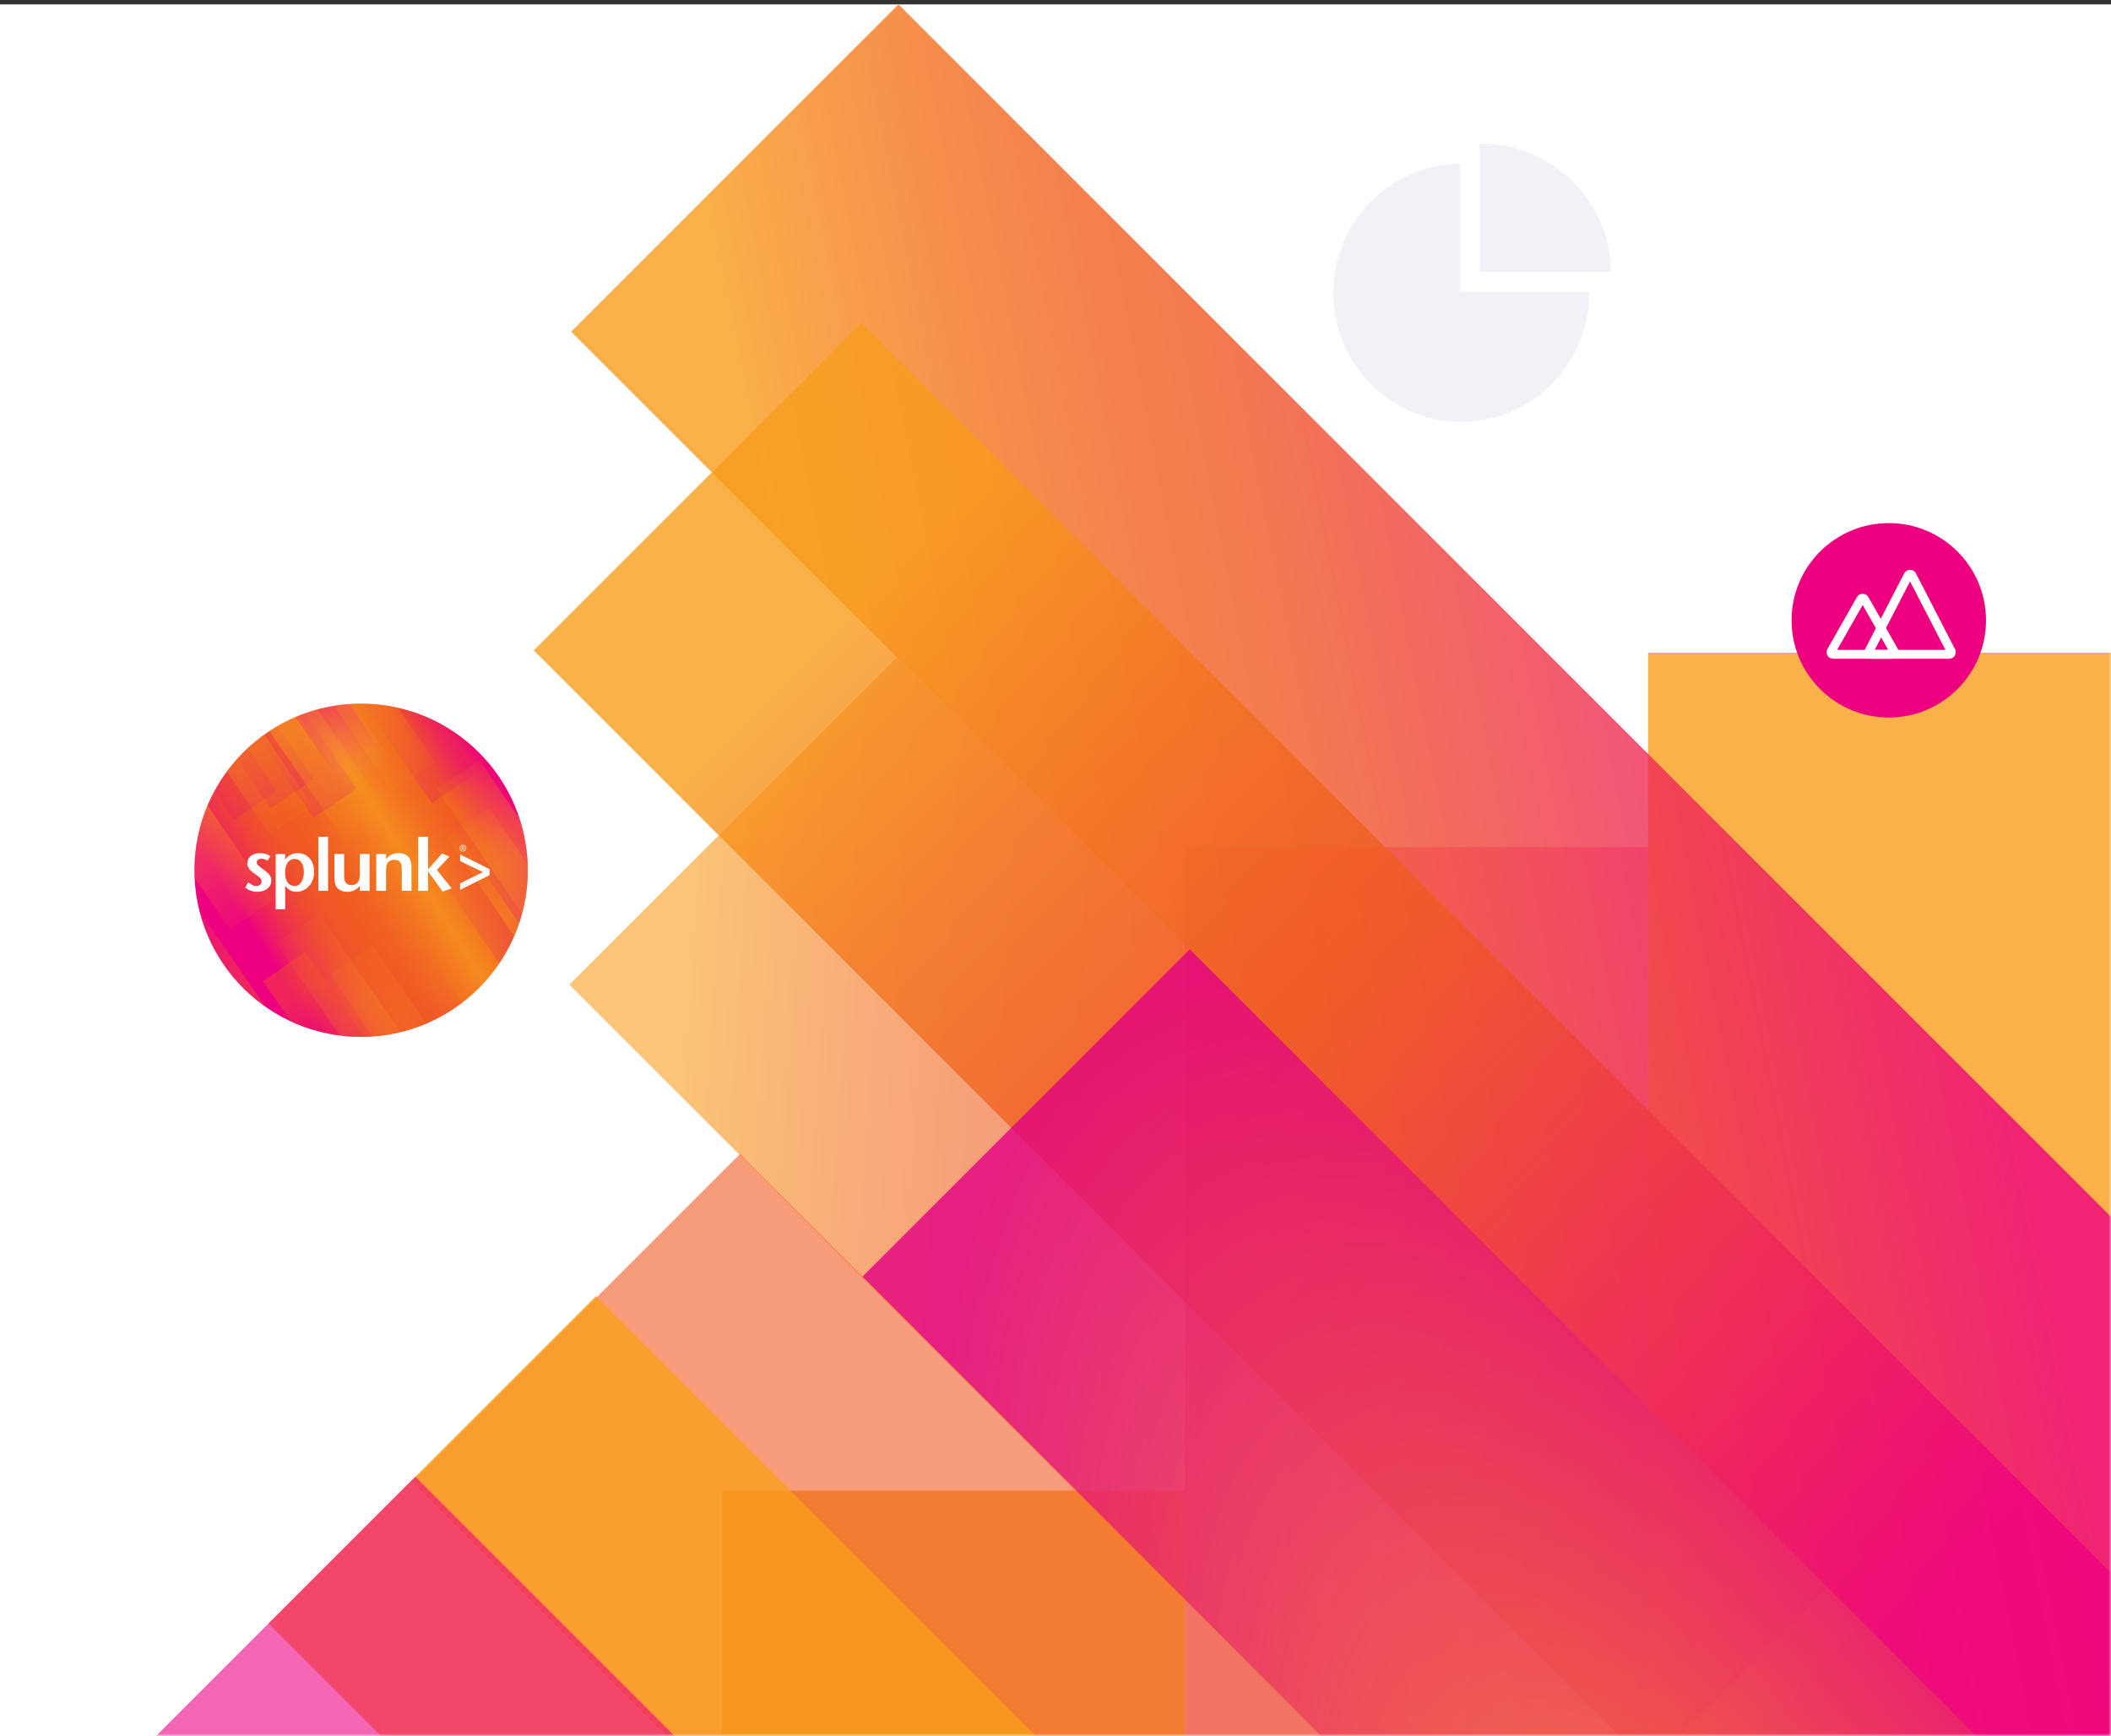 <svg width="456" height="375" viewBox="0 0 456 375" fill="none" xmlns="http://www.w3.org/2000/svg">
<rect x="0" y="0" width="456" height="375" fill="#333333" stroke="none"/>
<rect y="1" width="456" height="374" fill="white"/>
<path d="M0 1H456V375H0V1Z" fill="white"/>
<mask id="mask0" mask-type="alpha" maskUnits="userSpaceOnUse" x="0" y="-13" width="456" height="388">
<rect y="-13" width="456" height="388" fill="white"/>
</mask>
<g mask="url(#mask0)">
<rect opacity="0.4" x="356" y="183" width="192" height="100" transform="rotate(90 356 183)" fill="#ED0080"/>
<rect opacity="0.8" x="456" y="141" width="234" height="100" transform="rotate(90 456 141)" fill="#F99D1C"/>
<rect opacity="0.8" x="256" y="322" width="53" height="100" transform="rotate(90 256 322)" fill="#F99D1C"/>
<rect opacity="0.6" x="193.711" y="142" width="284.198" height="100" transform="rotate(45 193.711 142)" fill="url(#paint0_linear)"/>
<rect opacity="0.8" x="194.085" y="0.945" width="481.601" height="100" transform="rotate(45 194.085 0.945)" fill="url(#paint1_linear)"/>
<rect opacity="0.8" x="186.023" y="69.797" width="451.122" height="100" transform="rotate(45 186.023 69.797)" fill="url(#paint2_linear)"/>
<rect opacity="0.8" x="257.002" y="205.067" width="241.683" height="100" transform="rotate(45 257.002 205.067)" fill="url(#paint3_radial)"/>
<rect opacity="0.6" x="159.823" y="249.313" width="183.42" height="100" transform="rotate(45 159.823 249.313)" fill="#F05A22"/>
<rect opacity="0.8" x="128.711" y="280" width="167.011" height="100" transform="rotate(45 128.711 280)" fill="#F99D1C"/>
<rect opacity="0.6" x="89.711" y="319" width="167.011" height="100" transform="rotate(45 89.711 319)" fill="#ED0080"/>
<g opacity="0.4">
<path opacity="0.9" fill-rule="evenodd" clip-rule="evenodd" d="M348 58.721H319.65V31C319.706 31 319.763 31 319.819 31C335.324 31 347.905 43.395 348 58.721Z" fill="#D5DCE5"/>
<path opacity="0.9" fill-rule="evenodd" clip-rule="evenodd" d="M315.475 35.368C300.285 35.458 288 47.911 288 63.259C288 78.663 300.376 91.15 315.642 91.15C330.908 91.15 343.284 78.663 343.284 63.259C343.284 63.201 343.283 63.144 343.283 63.087H315.475V35.368Z" fill="#D5DCE5"/>
</g>
<path fill-rule="evenodd" clip-rule="evenodd" d="M408 155C419.598 155 429 145.598 429 134C429 122.402 419.598 113 408 113C396.402 113 387 122.402 387 134C387 145.598 396.402 155 408 155Z" fill="#ED0080"/>
<path fill-rule="evenodd" clip-rule="evenodd" d="M401.957 129.453C402.133 129.143 402.58 129.143 402.756 129.453L409.132 140.663C409.306 140.969 409.085 141.35 408.732 141.35H395.98C395.628 141.35 395.406 140.969 395.581 140.663L401.957 129.453Z" stroke="white" stroke-width="1.916"/>
<path fill-rule="evenodd" clip-rule="evenodd" d="M412.185 124.292C412.356 123.96 412.831 123.96 413.002 124.292L421.461 140.679C421.619 140.985 421.397 141.35 421.053 141.35H404.135C403.79 141.35 403.568 140.985 403.726 140.679L412.185 124.292Z" stroke="white" stroke-width="1.916"/>
</g>
<g clip-path="url(#clip0)">
<path d="M78 224C97.882 224 114 207.882 114 188C114 168.118 97.882 152 78 152C58.118 152 42 168.118 42 188C42 207.882 58.118 224 78 224Z" fill="url(#paint4_linear)"/>
<path opacity="0.2" fill-rule="evenodd" clip-rule="evenodd" d="M84.61 164.428L75.395 170.738L54.814 140.685L64.029 134.375L84.61 164.428Z" fill="url(#paint5_linear)"/>
<path opacity="0.2" fill-rule="evenodd" clip-rule="evenodd" d="M59.763 170.849L50.548 177.157L29.969 147.104L39.183 140.794L59.763 170.849Z" fill="url(#paint6_linear)"/>
<path opacity="0.2" fill-rule="evenodd" clip-rule="evenodd" d="M67.718 168.277L58.504 174.585L37.924 144.532L47.139 138.222L67.718 168.277Z" fill="url(#paint7_linear)"/>
<path opacity="0.2" fill-rule="evenodd" clip-rule="evenodd" d="M76.978 170.4L67.763 176.708L47.184 146.655L56.399 140.345L76.978 170.4Z" fill="url(#paint8_linear)"/>
<path opacity="0.2" fill-rule="evenodd" clip-rule="evenodd" d="M102.497 167.253L93.282 173.561L72.703 143.508L81.917 137.198L102.497 167.253Z" fill="url(#paint9_linear)"/>
<path opacity="0.2" fill-rule="evenodd" clip-rule="evenodd" d="M80.343 164.424L71.129 170.734L50.689 140.884L59.904 134.574L80.343 164.424Z" fill="url(#paint10_linear)"/>
<path opacity="0.2" fill-rule="evenodd" clip-rule="evenodd" d="M118.968 204.527L109.753 210.836L89.314 180.987L98.529 174.677L118.968 204.527Z" fill="url(#paint11_linear)"/>
<path opacity="0.444" fill-rule="evenodd" clip-rule="evenodd" d="M83.968 175.776L74.754 182.086L46.522 140.857L55.736 134.548L83.968 175.776Z" fill="url(#paint12_linear)"/>
<path opacity="0.444" fill-rule="evenodd" clip-rule="evenodd" d="M108.733 245.415L99.519 251.725L71.285 210.495L80.5 204.185L108.733 245.415Z" fill="url(#paint13_linear)"/>
<path opacity="0.2" fill-rule="evenodd" clip-rule="evenodd" d="M111.499 233.664L102.284 239.974L81.843 210.124L91.058 203.814L111.499 233.664Z" fill="url(#paint14_linear)"/>
<path opacity="0.444" fill-rule="evenodd" clip-rule="evenodd" d="M67.545 174.008L58.332 180.317L30.12 139.118L39.335 132.81L67.545 174.008Z" fill="url(#paint15_linear)"/>
<path opacity="0.444" fill-rule="evenodd" clip-rule="evenodd" d="M131.801 205.449L122.586 211.759L94.374 170.559L103.588 164.249L131.801 205.449Z" fill="url(#paint16_linear)"/>
<path opacity="0.444" fill-rule="evenodd" clip-rule="evenodd" d="M58.895 194.535L49.68 200.845L21.468 159.646L30.683 153.336L58.895 194.535Z" fill="url(#paint17_linear)"/>
<path opacity="0.444" fill-rule="evenodd" clip-rule="evenodd" d="M133.893 215.783L124.68 222.093L96.468 180.894L105.683 174.585L133.893 215.783Z" fill="url(#paint18_linear)"/>
<path opacity="0.444" fill-rule="evenodd" clip-rule="evenodd" d="M93.968 164.534L84.755 170.843L56.543 129.644L65.757 123.335L93.968 164.534Z" fill="url(#paint19_linear)"/>
<path opacity="0.444" fill-rule="evenodd" clip-rule="evenodd" d="M97.146 238.56L87.931 244.87L59.719 203.671L68.934 197.361L97.146 238.56Z" fill="url(#paint20_linear)"/>
<path opacity="0.444" fill-rule="evenodd" clip-rule="evenodd" d="M83.512 163.884L74.297 170.194L46.085 128.994L55.3 122.685L83.512 163.884Z" fill="url(#paint21_linear)"/>
<path opacity="0.444" fill-rule="evenodd" clip-rule="evenodd" d="M61.555 223.656L52.34 229.966L32.657 201.222L41.872 194.912L61.555 223.656Z" fill="url(#paint22_linear)"/>
<path opacity="0.4" fill-rule="evenodd" clip-rule="evenodd" d="M127.287 201.78L118.073 208.09L97.462 177.988L106.675 171.678L127.287 201.78Z" fill="url(#paint23_linear)"/>
<path opacity="0.4" fill-rule="evenodd" clip-rule="evenodd" d="M86.618 235.738L77.404 242.048L56.791 211.947L66.006 205.637L86.618 235.738Z" fill="url(#paint24_linear)"/>
<path d="M58.599 190.246C58.599 190.596 58.525 190.92 58.376 191.217C58.228 191.515 58.02 191.766 57.755 191.974C57.489 192.182 57.174 192.343 56.808 192.459C56.442 192.576 56.041 192.634 55.606 192.634C55.085 192.634 54.619 192.563 54.205 192.421C53.794 192.28 53.38 192.044 52.967 191.715L53.651 190.603C53.98 190.879 54.276 191.08 54.541 191.206C54.805 191.333 55.076 191.396 55.353 191.396C55.692 191.396 55.965 191.31 56.172 191.134C56.38 190.958 56.482 190.723 56.482 190.425C56.482 190.298 56.463 190.177 56.426 190.066C56.389 189.955 56.32 189.841 56.22 189.723C56.12 189.607 55.982 189.479 55.807 189.341C55.633 189.204 55.407 189.033 55.131 188.831C54.92 188.681 54.712 188.528 54.511 188.37C54.309 188.21 54.128 188.041 53.962 187.86C53.799 187.678 53.667 187.478 53.565 187.254C53.465 187.031 53.414 186.776 53.414 186.491C53.414 186.162 53.482 185.861 53.62 185.59C53.757 185.319 53.945 185.088 54.182 184.898C54.42 184.706 54.705 184.558 55.039 184.453C55.372 184.347 55.734 184.293 56.127 184.293C56.54 184.293 56.94 184.348 57.327 184.458C57.714 184.569 58.071 184.729 58.4 184.94L57.779 185.94C57.355 185.642 56.91 185.495 56.442 185.495C56.157 185.495 55.919 185.569 55.735 185.718C55.548 185.868 55.457 186.053 55.457 186.276C55.457 186.489 55.538 186.681 55.703 186.85C55.867 187.02 56.148 187.258 56.551 187.566C56.956 187.863 57.292 188.123 57.557 188.347C57.823 188.57 58.034 188.78 58.189 188.977C58.344 189.174 58.45 189.373 58.51 189.575C58.569 189.78 58.599 190.001 58.599 190.246ZM65.636 188.372C65.636 188.68 65.604 189.012 65.539 189.368C65.476 189.723 65.365 190.054 65.21 190.355C65.055 190.657 64.853 190.907 64.601 191.103C64.35 191.3 64.033 191.396 63.648 191.396C63.007 191.396 62.502 191.141 62.133 190.631C61.765 190.121 61.58 189.42 61.58 188.528C61.58 187.615 61.767 186.89 62.142 186.354C62.515 185.817 63.023 185.549 63.664 185.549C64.272 185.549 64.753 185.803 65.105 186.306C65.46 186.813 65.636 187.501 65.636 188.372ZM67.86 188.291C67.86 187.696 67.776 187.156 67.605 186.669C67.434 186.179 67.193 185.761 66.88 185.411C66.567 185.06 66.194 184.788 65.764 184.591C65.333 184.395 64.858 184.297 64.337 184.297C63.764 184.297 63.259 184.406 62.822 184.623C62.386 184.841 61.983 185.182 61.612 185.649L61.601 184.487H59.555V196.421H61.6V191.378C61.802 191.612 61.996 191.809 62.182 191.968C62.369 192.128 62.557 192.258 62.749 192.358C62.941 192.459 63.143 192.531 63.356 192.573C63.569 192.615 63.798 192.637 64.042 192.637C64.584 192.637 65.091 192.528 65.559 192.311C66.027 192.093 66.432 191.788 66.773 191.396C67.115 191.003 67.38 190.544 67.572 190.02C67.765 189.493 67.86 188.917 67.86 188.291ZM68.77 192.44H70.869V180.762H68.77V192.44ZM79.832 192.444V184.476H77.733V188.765C77.733 189.146 77.718 189.442 77.686 189.649C77.654 189.857 77.6 190.045 77.526 190.216C77.228 190.874 76.685 191.205 75.895 191.205C75.277 191.205 74.844 190.981 74.6 190.535C74.503 190.366 74.436 190.174 74.399 189.961C74.362 189.748 74.343 189.44 74.343 189.036V184.478H72.243V189.005C72.243 189.313 72.247 189.574 72.252 189.787C72.257 189.999 72.271 190.188 72.293 190.353C72.314 190.518 72.338 190.665 72.365 190.791C72.391 190.918 72.431 191.041 72.484 191.157C72.676 191.647 72.986 192.016 73.417 192.266C73.848 192.515 74.376 192.639 75.002 192.639C75.565 192.639 76.06 192.54 76.486 192.345C76.911 192.148 77.325 191.827 77.73 191.381L77.735 192.447H79.832V192.444ZM88.884 192.44V187.923C88.884 187.615 88.88 187.353 88.875 187.137C88.87 186.918 88.857 186.732 88.834 186.572C88.813 186.413 88.787 186.273 88.755 186.151C88.723 186.03 88.686 185.91 88.644 185.792C88.452 185.315 88.143 184.948 87.711 184.687C87.28 184.427 86.752 184.297 86.124 184.297C85.561 184.297 85.067 184.395 84.641 184.592C84.215 184.789 83.802 185.111 83.397 185.556L83.393 184.49H81.278V192.44H83.395V188.146C83.395 187.775 83.409 187.487 83.436 187.281C83.462 187.075 83.513 186.881 83.589 186.7C83.726 186.382 83.937 186.14 84.22 185.977C84.504 185.813 84.842 185.73 85.236 185.73C85.853 185.73 86.286 185.954 86.531 186.397C86.626 186.566 86.693 186.758 86.73 186.969C86.767 187.18 86.786 187.488 86.786 187.891V192.438H88.883V192.44H88.884ZM97.574 191.916L94.375 187.939L97.08 185.043L95.489 184.358L92.674 187.619H92.451V180.763H90.334V192.442H92.451V188.21L95.616 192.6L97.574 191.916ZM105.755 189.062V187.759L99.39 184.566V185.996L104.322 188.397L99.39 190.828V192.227L105.755 189.062ZM100.006 182.504C99.615 182.504 99.299 182.822 99.299 183.218C99.299 183.621 99.615 183.936 100.006 183.936C100.4 183.936 100.711 183.621 100.711 183.218C100.711 182.821 100.4 182.504 100.009 182.504H100.006ZM100.009 182.614C100.326 182.614 100.581 182.884 100.581 183.222C100.581 183.558 100.328 183.829 100.009 183.825C99.691 183.825 99.434 183.558 99.434 183.218C99.434 182.883 99.691 182.614 100.006 182.614H100.009ZM99.874 183.29H99.962C100.064 183.29 100.115 183.329 100.133 183.429C100.148 183.535 100.168 183.607 100.187 183.632H100.321C100.309 183.607 100.289 183.558 100.27 183.435C100.254 183.317 100.207 183.253 100.136 183.241V183.234C100.222 183.209 100.291 183.144 100.291 183.041C100.291 182.965 100.265 182.91 100.217 182.875C100.17 182.84 100.09 182.815 99.969 182.815C99.874 182.815 99.811 182.824 99.744 182.835V183.632H99.871V183.291H99.874V183.29ZM99.874 182.922C99.895 182.919 99.925 182.915 99.966 182.915C100.108 182.915 100.159 182.986 100.159 183.054C100.159 183.153 100.069 183.191 99.966 183.191H99.874V182.922Z" fill="white"/>
</g>
<defs>
<linearGradient id="paint0_linear" x1="193.605" y1="240.816" x2="400.055" y2="59.709" gradientUnits="userSpaceOnUse">
<stop offset="0.093" stop-color="#F99C1C"/>
<stop offset="0.218" stop-color="#F4781F"/>
<stop offset="0.321" stop-color="#F16221"/>
<stop offset="0.386" stop-color="#F05A22"/>
<stop offset="0.666" stop-color="#EE1D62"/>
<stop offset="0.794" stop-color="#ED0080"/>
</linearGradient>
<linearGradient id="paint1_linear" x1="193.906" y1="99.761" x2="386.771" y2="-186.947" gradientUnits="userSpaceOnUse">
<stop offset="0.093" stop-color="#F99C1C"/>
<stop offset="0.218" stop-color="#F4781F"/>
<stop offset="0.321" stop-color="#F16221"/>
<stop offset="0.386" stop-color="#F05A22"/>
<stop offset="0.666" stop-color="#EE1D62"/>
<stop offset="0.794" stop-color="#ED0080"/>
</linearGradient>
<linearGradient id="paint2_linear" x1="186.023" y1="119.797" x2="637.145" y2="119.797" gradientUnits="userSpaceOnUse">
<stop offset="0.093" stop-color="#F99C1C"/>
<stop offset="0.218" stop-color="#F4781F"/>
<stop offset="0.321" stop-color="#F16221"/>
<stop offset="0.386" stop-color="#F05A22"/>
<stop offset="0.666" stop-color="#EE1D62"/>
<stop offset="0.794" stop-color="#ED0080"/>
</linearGradient>
<radialGradient id="paint3_radial" cx="0" cy="0" r="1" gradientUnits="userSpaceOnUse" gradientTransform="translate(527.007 313.148) rotate(-160.769) scale(285.963 123.684)">
<stop stop-color="#F89D1C"/>
<stop offset="1" stop-color="#E20082"/>
</radialGradient>
<linearGradient id="paint4_linear" x1="107.786" y1="169.023" x2="49.509" y2="206.152" gradientUnits="userSpaceOnUse">
<stop stop-color="#EC0677"/>
<stop offset="0.165" stop-color="#F05A22"/>
<stop offset="0.249" stop-color="#F26A21"/>
<stop offset="0.373" stop-color="#F58A1F"/>
<stop offset="0.443" stop-color="#F37720"/>
<stop offset="0.544" stop-color="#F16222"/>
<stop offset="0.61" stop-color="#F05A22"/>
<stop offset="0.667" stop-color="#F05627"/>
<stop offset="0.73" stop-color="#EF4934"/>
<stop offset="0.795" stop-color="#EE334A"/>
<stop offset="0.863" stop-color="#ED1669"/>
<stop offset="0.904" stop-color="#EC0080"/>
</linearGradient>
<linearGradient id="paint5_linear" x1="59.476" y1="137.664" x2="80.047" y2="167.555" gradientUnits="userSpaceOnUse">
<stop offset="0.503" stop-color="#E20782"/>
<stop offset="1" stop-color="white" stop-opacity="0"/>
</linearGradient>
<linearGradient id="paint6_linear" x1="38.802" y1="150.152" x2="55.111" y2="173.851" gradientUnits="userSpaceOnUse">
<stop offset="0.037" stop-color="#E20782" stop-opacity="0.1"/>
<stop offset="1" stop-color="#E20782"/>
</linearGradient>
<linearGradient id="paint7_linear" x1="46.757" y1="147.58" x2="63.066" y2="171.28" gradientUnits="userSpaceOnUse">
<stop offset="0.037" stop-color="#E20782" stop-opacity="0.1"/>
<stop offset="1" stop-color="#E20782"/>
</linearGradient>
<linearGradient id="paint8_linear" x1="56.017" y1="149.703" x2="72.326" y2="173.403" gradientUnits="userSpaceOnUse">
<stop offset="0.037" stop-color="#E20782" stop-opacity="0.1"/>
<stop offset="1" stop-color="#E20782"/>
</linearGradient>
<linearGradient id="paint9_linear" x1="81.535" y1="146.556" x2="97.845" y2="170.255" gradientUnits="userSpaceOnUse">
<stop offset="0.037" stop-color="#E20782" stop-opacity="0.1"/>
<stop offset="1" stop-color="#E20782"/>
</linearGradient>
<linearGradient id="paint10_linear" x1="55.289" y1="137.774" x2="75.618" y2="167.315" gradientUnits="userSpaceOnUse">
<stop stop-color="#E20782"/>
<stop offset="0.772" stop-color="#E20782" stop-opacity="0.1"/>
</linearGradient>
<linearGradient id="paint11_linear" x1="93.913" y1="177.876" x2="114.242" y2="207.417" gradientUnits="userSpaceOnUse">
<stop offset="0.213" stop-color="#E20782" stop-opacity="0.1"/>
<stop offset="1" stop-color="#E20782"/>
</linearGradient>
<linearGradient id="paint12_linear" x1="51.13" y1="137.759" x2="79.246" y2="178.539" gradientUnits="userSpaceOnUse">
<stop stop-color="#F89E1C" stop-opacity="0.2"/>
<stop offset="0.453" stop-color="#F89E1C"/>
<stop offset="1" stop-color="#F89E1C" stop-opacity="0.15"/>
</linearGradient>
<linearGradient id="paint13_linear" x1="75.892" y1="207.395" x2="104.008" y2="248.174" gradientUnits="userSpaceOnUse">
<stop stop-color="#F89E1C" stop-opacity="0.2"/>
<stop offset="0.554" stop-color="#F89E1C" stop-opacity="0.5"/>
<stop offset="1" stop-color="#F89E1C" stop-opacity="0.15"/>
</linearGradient>
<linearGradient id="paint14_linear" x1="86.443" y1="207.013" x2="106.772" y2="236.554" gradientUnits="userSpaceOnUse">
<stop offset="0.228" stop-color="#E20782" stop-opacity="0.1"/>
<stop offset="1" stop-color="#E20782"/>
</linearGradient>
<linearGradient id="paint15_linear" x1="34.727" y1="136.018" x2="62.822" y2="176.767" gradientUnits="userSpaceOnUse">
<stop stop-color="#F89E1C" stop-opacity="0.2"/>
<stop offset="0.442" stop-color="#F89E1C"/>
<stop offset="1" stop-color="#F89E1C" stop-opacity="0.15"/>
</linearGradient>
<linearGradient id="paint16_linear" x1="98.981" y1="167.459" x2="127.076" y2="208.208" gradientUnits="userSpaceOnUse">
<stop stop-color="#F89E1C" stop-opacity="0.2"/>
<stop offset="0.442" stop-color="#F89E1C"/>
<stop offset="1" stop-color="#F89E1C" stop-opacity="0.15"/>
</linearGradient>
<linearGradient id="paint17_linear" x1="26.075" y1="156.545" x2="54.17" y2="197.295" gradientUnits="userSpaceOnUse">
<stop stop-color="#F89E1C" stop-opacity="0.2"/>
<stop offset="0.442" stop-color="#F89E1C"/>
<stop offset="1" stop-color="#F89E1C" stop-opacity="0.15"/>
</linearGradient>
<linearGradient id="paint18_linear" x1="101.075" y1="177.794" x2="129.17" y2="218.543" gradientUnits="userSpaceOnUse">
<stop stop-color="#F89E1C" stop-opacity="0.2"/>
<stop offset="0.442" stop-color="#F89E1C"/>
<stop offset="1" stop-color="#F89E1C" stop-opacity="0.15"/>
</linearGradient>
<linearGradient id="paint19_linear" x1="61.15" y1="126.544" x2="89.245" y2="167.293" gradientUnits="userSpaceOnUse">
<stop stop-color="#F89E1C" stop-opacity="0.2"/>
<stop offset="0.442" stop-color="#F89E1C"/>
<stop offset="1" stop-color="#F89E1C" stop-opacity="0.15"/>
</linearGradient>
<linearGradient id="paint20_linear" x1="64.326" y1="200.57" x2="92.421" y2="241.32" gradientUnits="userSpaceOnUse">
<stop stop-color="#F89E1C" stop-opacity="0.1"/>
<stop offset="0.44" stop-color="#F89E1C" stop-opacity="0.5"/>
<stop offset="1" stop-color="#F89E1C" stop-opacity="0.15"/>
</linearGradient>
<linearGradient id="paint21_linear" x1="50.692" y1="125.894" x2="78.787" y2="166.644" gradientUnits="userSpaceOnUse">
<stop stop-color="#EC008C" stop-opacity="0.2"/>
<stop offset="0.442" stop-color="#EC008C"/>
<stop offset="0.941" stop-color="#EC008C" stop-opacity="0"/>
</linearGradient>
<linearGradient id="paint22_linear" x1="34.514" y1="194.121" x2="56.987" y2="226.785" gradientUnits="userSpaceOnUse">
<stop stop-color="#F89E1C" stop-opacity="0"/>
<stop offset="0.849" stop-color="#F05A22"/>
</linearGradient>
<linearGradient id="paint23_linear" x1="99.19" y1="170.701" x2="122.729" y2="204.905" gradientUnits="userSpaceOnUse">
<stop offset="0.343" stop-color="#E20782" stop-opacity="0.1"/>
<stop offset="1" stop-color="#E20782"/>
</linearGradient>
<linearGradient id="paint24_linear" x1="58.521" y1="204.659" x2="82.06" y2="238.862" gradientUnits="userSpaceOnUse">
<stop offset="0.289" stop-color="#F05A22"/>
<stop offset="0.858" stop-color="#E20782" stop-opacity="0.1"/>
</linearGradient>
<clipPath id="clip0">
<path d="M42 188C42 168.118 58.118 152 78 152C97.882 152 114 168.118 114 188C114 207.882 97.882 224 78 224C58.118 224 42 207.882 42 188Z" fill="white"/>
</clipPath>
</defs>
</svg>
